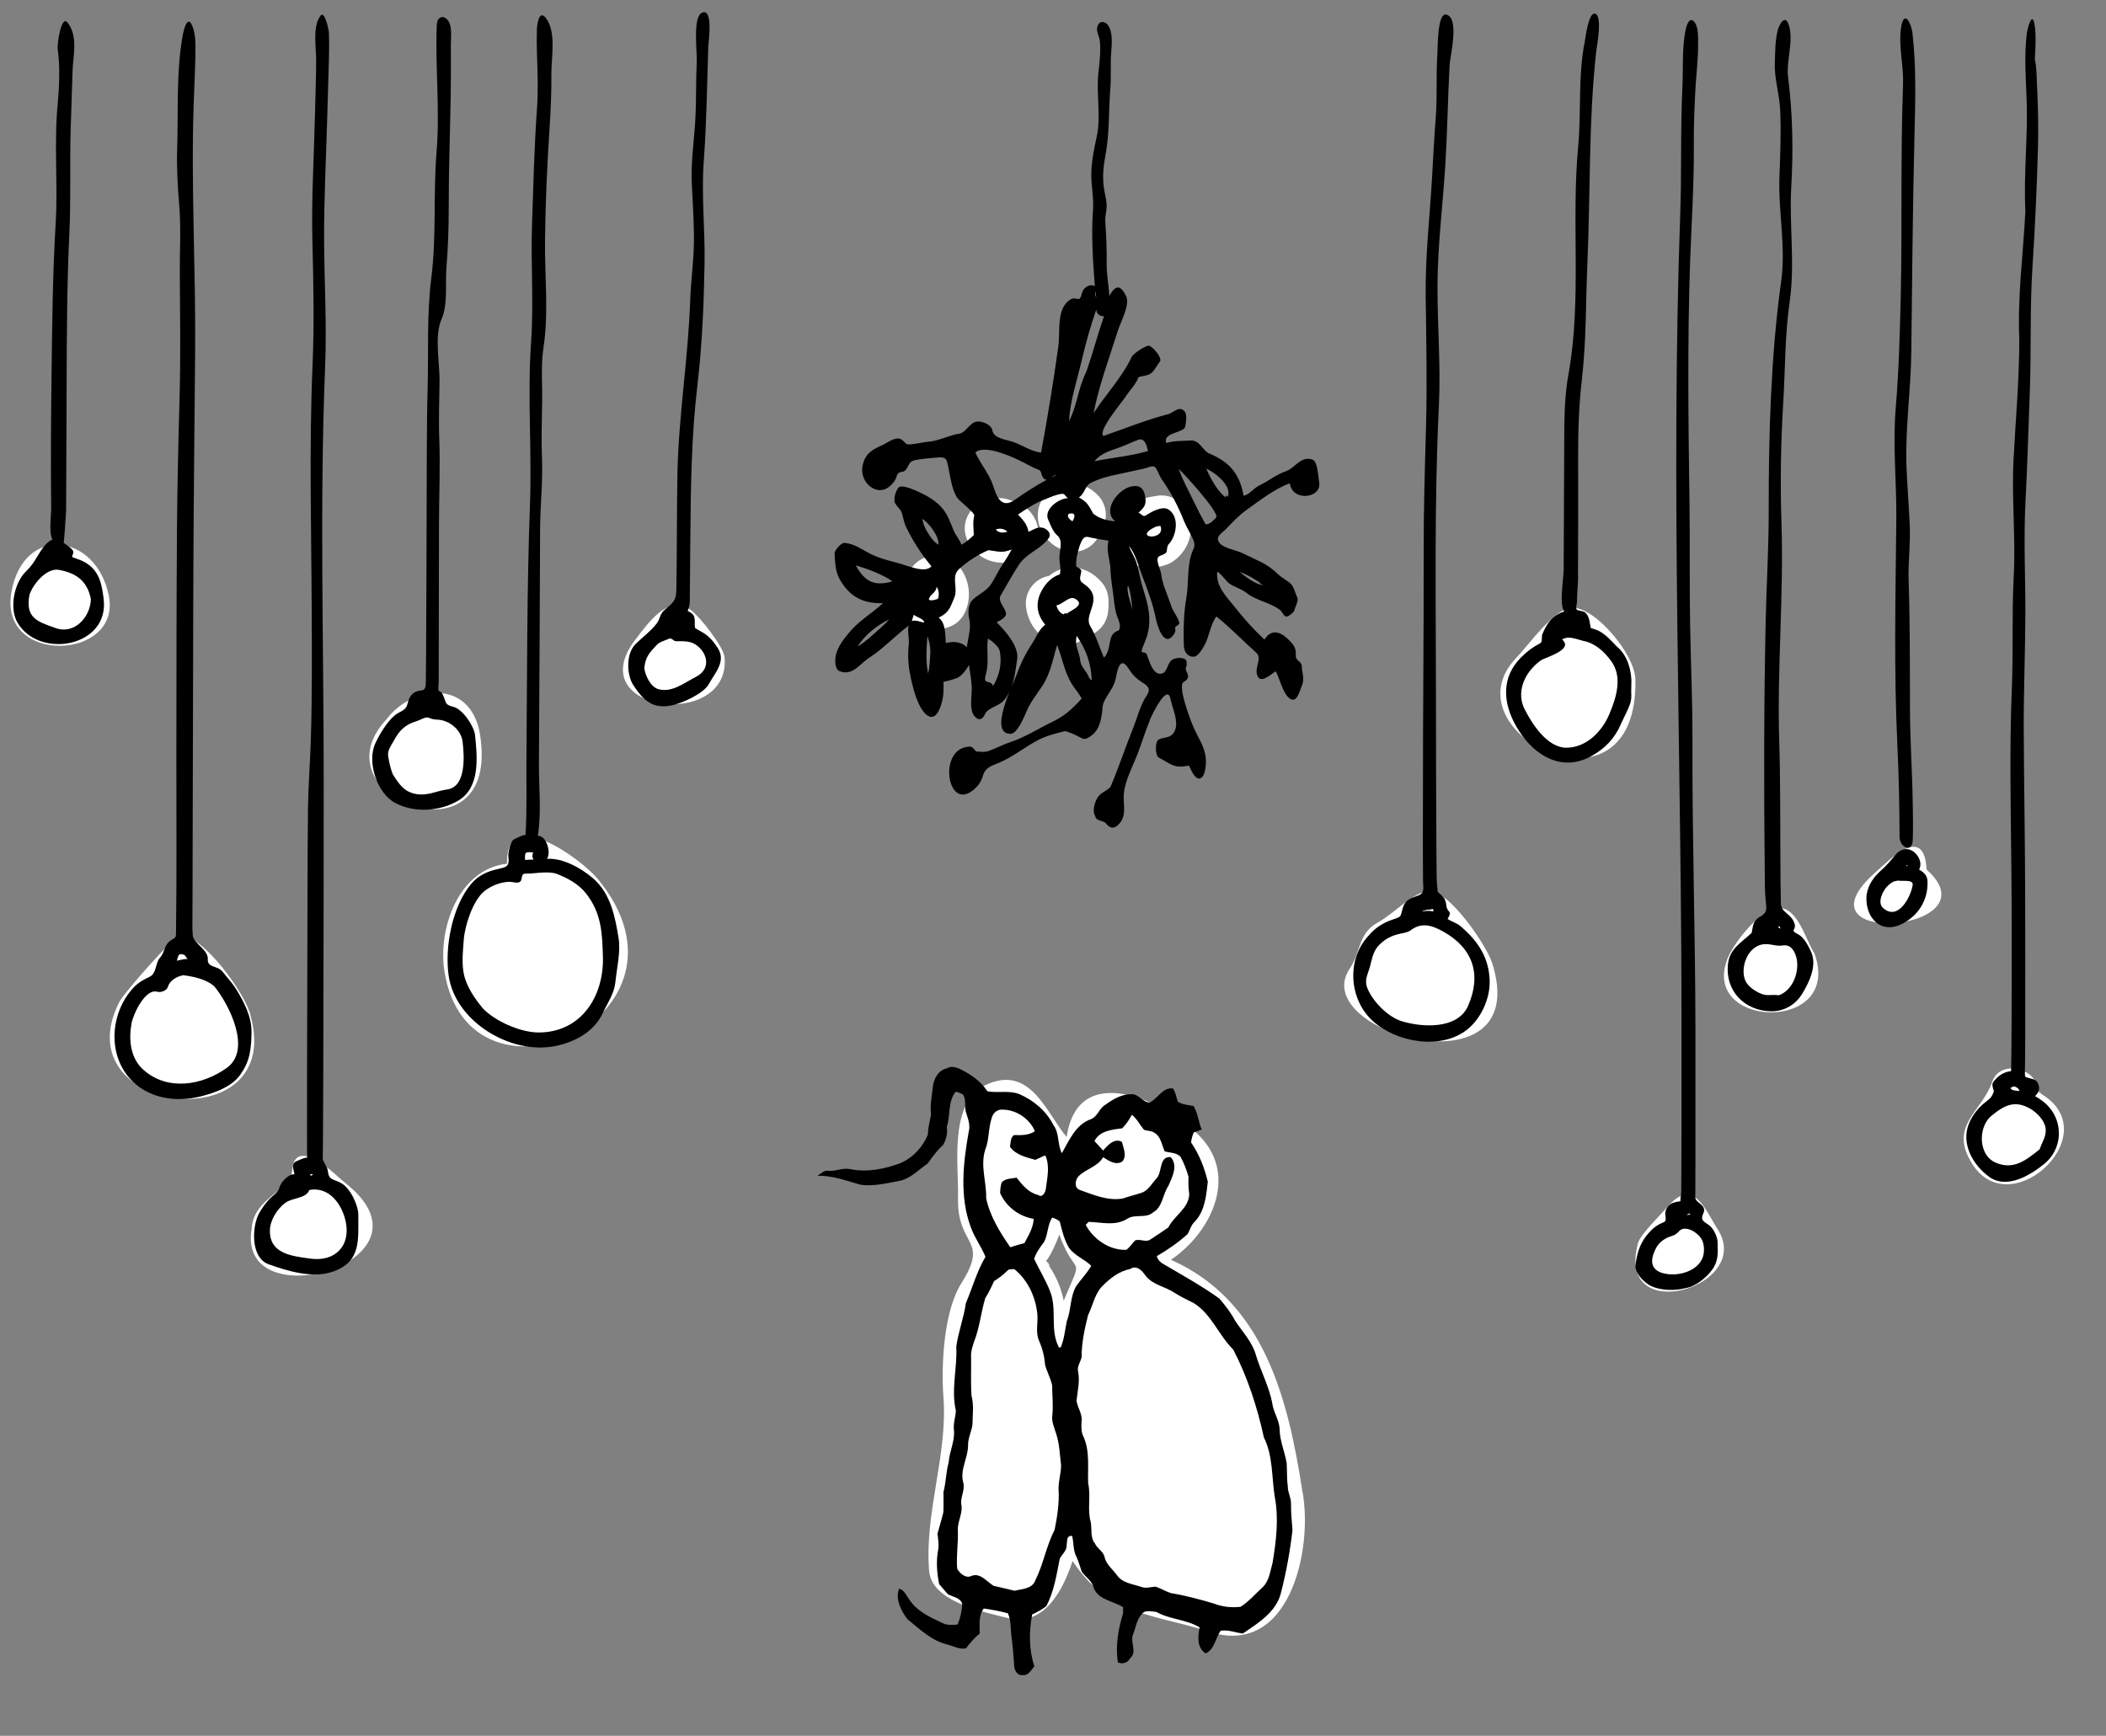 <?xml version="1.0" encoding="utf-8"?>
<!DOCTYPE svg PUBLIC "-//W3C//DTD SVG 1.1//EN" "http://www.w3.org/Graphics/SVG/1.1/DTD/svg11.dtd">
<svg version="1.1" id="Layer_1" xmlns="http://www.w3.org/2000/svg" xmlns:xlink="http://www.w3.org/1999/xlink" x="0px" y="0px"
	 width="370px" height="305px" viewBox="0 0 370 305" enable-background="new 0 0 370 305" xml:space="preserve">
<rect x="0" y="0" width="370" height="305" fill="#808080" stroke="none"/>
<g>
	<path class="cutoutwhite" fill="#FFFFFF" d="M187.814,96.898c0.26,0.041,0.52,0.061,0.777,0.061c1.705,0,3.314-0.883,4.221-2.37
		c0.368-0.602,0.897-1.533,1.248-2.652c0.54-1.723,0.098-3.603-1.152-4.905c-1.302-1.356-3.018-2.102-4.833-2.102
		c-0.521,0-1.044,0.063-1.554,0.187c-0.502,0.122-0.982,0.322-1.422,0.592c-2.09,1.284-3.134,3.651-2.659,6.03
		C182.952,94.315,185.213,96.485,187.814,96.898z"/>
	<path class="cutoutwhite" fill="#FFFFFF" d="M208.134,89.204c-0.932-1.363-2.468-2.155-4.083-2.155c-0.284,0-0.571,0.025-0.857,0.075l-0.097,0.017
		c-0.267,0.047-0.688,0.121-0.912,0.158c-0.461,0.075-0.909,0.214-1.33,0.415c-0.806,0.383-1.744,0.847-2.666,1.509
		c-1.359,0.976-2.133,2.573-2.057,4.244c0.051,1.115,0.333,2.098,0.54,2.74c0.426,1.317,1.384,2.396,2.642,2.974
		c0.849,0.39,1.763,0.588,2.716,0.588c1.088,0,1.981-0.263,2.514-0.42l0.111-0.032c0.473-0.137,0.924-0.345,1.336-0.615
		c1.613-1.058,2.751-2.739,3.121-4.612C209.455,92.362,209.107,90.627,208.134,89.204z"/>
	<path class="cutoutwhite" fill="#FFFFFF" d="M182.178,92.012c-0.996-3.033-3.736-3.844-4.636-4.111c-0.042-0.012-0.083-0.024-0.124-0.037
		c-0.582-0.23-1.199-0.346-1.818-0.346c-0.467,0-0.935,0.066-1.389,0.199c0,0-0.513,0.147-0.597,0.171
		c-0.095,0.028-0.189,0.058-0.282,0.092l-0.56,0.204c-1.252,0.45-2.27,1.384-2.825,2.594c-0.554,1.209-0.599,2.591-0.122,3.833
		c0.995,2.593,3.482,4.269,6.336,4.269c1.401,0,2.766-0.392,3.948-1.135C182.034,96.536,182.887,94.171,182.178,92.012z"/>
	<path class="cutoutwhite" fill="#FFFFFF" d="M165.284,97.772c-0.154-0.019-0.463-0.053-0.617-0.068c-0.154-0.014-0.309-0.022-0.462-0.022
		c-1.169,0-2.306,0.415-3.204,1.178c-0.812,0.69-1.373,1.619-1.613,2.643c-1.218,1.405-1.698,3.018-1.429,4.813
		c0.187,1.249,0.844,2.379,1.838,3.158c1.081,0.849,2.401,1.297,3.815,1.297c1.038,0,1.9-0.244,2.416-0.39
		c0.063-0.018,0.125-0.036,0.184-0.051c1.454-0.354,2.67-1.347,3.306-2.701c1.256-2.671,0.814-5.959-1.101-8.18
		C167.617,98.522,166.501,97.924,165.284,97.772z"/>
	<path class="cutoutwhite" fill="#FFFFFF" d="M193.611,102.382c-1.4-1.694-3.341-2.666-5.323-2.666c-1.45,0-2.853,0.519-3.984,1.468
		c-1.117,0.198-2.14,0.777-2.889,1.649c-0.904,1.053-1.323,2.437-1.157,3.815c0.457,3.784,3.438,6.638,6.934,6.638
		c0.198,0,0.399-0.009,0.598-0.027c1.141-0.104,2.21-0.601,3.025-1.404c0.036-0.018,0.129-0.061,0.31-0.113
		c1.849-0.535,3.22-2.094,3.514-3.997c0.137-0.886,0.165-1.781,0.085-2.662C194.633,104.091,194.245,103.15,193.611,102.382z"/>
</g>
<path fill="#FFFFFF" class="cutoutwhite" d="M228.827,262.118c-2.529-16.39-6.735-33.467-23.113-40.772
	c6.658-4.41,11.902-14.243,5.347-21.415c-5.205-5.696-21.562-14.384-23.664-0.155c-3.49-4.044-6.339-12.895-14.267-9.118
	c-6.508,3.1-4.665,14.258-4.814,19.746c-0.24,8.793,5.595,7.121,0.6,15.045c-3.167,5.024-3.574,14.55-3.16,20.172
	c0.742,10.077-3.346,20.147-2.523,30.381c0.435,5.412,9.353,7.166,13.804,8.297c6.448,1.638,9.797-5.083,11.401-10.017
	c6.202,9.313,13.263,9.192,23.264,12.172C226.463,291.949,230.749,272.326,228.827,262.118
	C228.695,261.262,229.727,266.896,228.827,262.118z M183.737,221.632c0.958-1.12,2.113-3.896,2.362-4.711
	c2.999,8.153,4.463,2.903,0.783,11.609C186.36,225.99,185.312,223.69,183.737,221.632
	C183.965,221.366,185.27,223.602,183.737,221.632z"/>
<g id="jedenascie">
	<path class="cutoutwhite" fill="#FFFFFF" d="M338.475,152.784c-0.394-8.261-6.781-1.428-8.874,0.401C314.112,166.729,350.871,163.778,338.475,152.784
		C338.475,152.772,339.181,153.411,338.475,152.784z"/>
</g>
<g id="dziewiec">
	<path class="cutoutwhite" fill="#FFFFFF" d="M301.717,215.9c-1.894-2.871-4.114-9.157-8.546-4.06c-1.132,1.302-4.971,5.036-5.384,6.552
		C283.675,233.458,308.426,226.064,301.717,215.9C301.208,215.128,301.829,216.07,301.717,215.9z"/>
</g>
<g id="piec">
	<path class="cutoutwhite" fill="#FFFFFF" d="M105.051,154.474c-2.942-3.583-16.221-13.273-15.978-2.714c-8.524,0.93-12.222,11.462-10.972,19.03
		C82.53,197.595,124.901,178.641,105.051,154.474C105.006,154.419,106.242,155.924,105.051,154.474z"/>
</g>
<g id="osiem">
	<path class="cutoutwhite" fill="#FFFFFF" d="M287.316,119.331c-0.096-4.281-6.901-12.548-11.038-12.548c-3.141,0-7.608,6.444-9.806,8.713
		C253.642,128.739,287.914,145.731,287.316,119.331C287.302,118.718,287.32,119.519,287.316,119.331z"/>
</g>
<g id="dziesiec">
	<path class="cutoutwhite" fill="#FFFFFF" d="M318.772,167.508c-1.483-2.142-3.016-8.719-6.843-7.898c-3.102,0.56-7.951,6.772-8.68,9.563
		C299.631,180.827,323.768,181.274,318.772,167.508z"/>
</g>
<g id="siedem">
	<path class="cutoutwhite" fill="#FFFFFF" d="M262.159,169.224c-0.946-3.046-7.704-13.07-11.203-12.602c-2.587,0.049-6.134,3.964-8.823,5.426
		c-3.592,1.953-2.946,5.079-5.011,8.16C229.542,181.519,269.562,192.571,262.159,169.224z"/>
</g>
<g id="dwanascie">
	<path class="cutoutwhite" fill="#FFFFFF" d="M357.975,191.858c0.312-4.088-6.565-5.929-7.967-1.784c-1.807,5.345-7.801,7.703-3.471,14.489
		C353.42,215.346,370.891,198.566,357.975,191.858C357.993,191.627,359.609,192.707,357.975,191.858z"/>
</g>
<g id="szesc">
	<path class="cutoutwhite" fill="#FFFFFF" d="M127.306,115.515c-0.158-1.869-4.4-7.223-5.937-8.33c-3.972-2.859-7.48,2.268-9.72,5.174
		C101.755,125.193,128.392,128.434,127.306,115.515C127.289,115.313,127.331,115.802,127.306,115.515z"/>
</g>
<g id="cztery">
	<path class="cutoutwhite" fill="#FFFFFF" d="M84.475,130.113c-1.067-11.01-11.886-9.91-16.527-3.776C55.093,139.974,87.137,152.164,84.475,130.113
		C84.353,128.849,84.532,130.583,84.475,130.113z"/>
</g>
<g id="dwa">
	<path class="cutoutwhite" fill="#FFFFFF" d="M44.026,178.482c-0.779-3.766-8.343-14.157-12.344-14.157c-0.968,0-9.883,10.062-10.755,11.792
		C10.941,195.936,50.103,200.493,44.026,178.482C43.621,176.526,44.074,178.656,44.026,178.482z"/>
</g>
<g id="trzy">
	<path class="cutoutwhite" fill="#FFFFFF" d="M60.409,207.67c-1.076-0.91-8.621-8.494-9.086-1.948c-0.249,3.513-6.827,4.791-7.101,10.154
		C41.391,232.17,78.681,221.614,60.409,207.67C59.651,207.029,62.046,208.919,60.409,207.67z"/>
</g>
<g id="jeden">
	<path class="cutoutwhite" fill="#FFFFFF" d="M19.115,104.652c-2.231-10.994-14.936-12.565-17.102-0.664C-0.348,116.979,21.433,116.077,19.115,104.652
		C18.798,103.089,19.151,104.829,19.115,104.652z"/>
</g>
<g>
	<g>
		<path class="cutoutblack" d="M166.415,187.705c0.638-0.425,1.364-0.218,2.033,0.026c1.955,0.933,3.827,2.168,5.03,4.019
			c1.857,0.337,3.812-0.207,5.616,0.498c2.52,1.099,4.724,2.951,5.979,5.435c1.079,1.431,0.674,3.386,1.483,4.947
			c1.291-2.261,2.417-5.02,5.061-5.964c1.229-0.441,1.494-1.96,2.598-2.562c1.354-0.985,2.894-1.882,4.621-1.846
			c1.26-0.016,1.934,1.462,3.163,1.457c1.436-0.705,2.292-2.723,4.076-2.458c0.498,0.679,0.57,1.545,0.876,2.344
			c0.83,0.493,1.805,0.56,2.748,0.726c0.747,1.265,0.876,2.78,1.416,4.143c-0.347,0.13-1.037,0.384-1.385,0.513
			c-0.249,0.545-0.389,1.131-0.477,1.748c1.436,2.074,2.365,4.47,2.946,6.918c-0.275,2.411-0.508,5.108-2.261,6.97
			c-0.664,0.581-0.856,1.473-1.291,2.22c-1.649,1.488-3.475,2.759-5.398,3.863c0.109,0.69,0.726,1.188,1.333,1.509
			c3.262,1.914,6.581,3.749,9.651,5.959c1.032,1.203,2.017,2.479,2.764,3.895c1.234,1.857,2.831,3.537,3.552,5.699
			c0.856,3.034,2.458,5.824,2.997,8.956c0.239,1.566,1.281,2.914,1.271,4.543c0.062,1.997,0.902,3.832,1.234,5.793
			c0.093,1.338,0.005,2.707,0.202,4.061c-0.041,1.053,0.57,1.986,0.565,3.054c-0.031,1.556,0.14,3.112,0.259,4.678
			c-0.43,3.739-1.099,7.436-2.043,11.087c-0.856,3.355-3.998,5.248-6.669,7.084c-1.302-0.13-2.562-0.71-3.895-0.482
			c-0.985,1.296-1.001,3.189-2.645,3.983c-1.577-1.001-1.39-3.003-1.063-4.574c-2.36-1.426-5.238-1.379-7.618-2.723
			c-0.84-0.062-1.934-0.41-2.531,0.368c-0.908,0.959-1.058,2.375-1.54,3.573c-0.591,1.364,0.809,3.08-0.539,4.226
			c-0.441,0.825-1.276,1.016-2.126,0.731c-0.467-2.909,0.052-5.87,0.902-8.655c0.005-0.264,0.005-0.799,0.01-1.063
			c-1.774-1.146-4.584-1.302-5.243-3.64c-0.347-1.115-1.442-1.711-2.038-2.65c-0.316-0.866-0.529-1.763-0.923-2.577
			c-0.607-1.13-0.446-2.468-0.757-3.661c-1.037-0.114-0.84,0.944-0.959,1.654c0.031,0.954-0.814,1.561-1.213,2.36
			c-0.56,2.806-1.001,5.72-2.344,8.292c-0.742,0.643-1.634,1.063-2.5,1.499c-0.576,3.003-0.586,6.166,0.379,9.096
			c-0.539,0.627-1.068,1.696-2.038,1.545c-0.871,0.176-1.462-0.788-1.494-1.519c-0.104-1.742-0.249-3.469-0.482-5.191
			c-0.176-1.39-0.052-2.842-0.627-4.133c-1.385-0.389-2.821-0.653-4.237-0.85c-0.98,1.182-0.69,2.961-0.731,4.424
			c-0.939,0.726-1.685,1.634-2.401,2.577c-1.193,0.233-2.277-0.446-3.392-0.705c-2.728-0.69-4.802-2.733-6.923-4.449
			c-1.084-1.468-2.173-3.532-1.421-5.331c0.933,0.249,1.245,1.219,1.789,1.919c1.317,2.054,3.635,3.091,5.772,4.097
			c0.83,0.446,1.799,0.358,2.717,0.275c0.467-1.151,0.736-2.401,0.793-3.625c-0.316-1.115-1.696-1.213-2.541-1.717
			c-0.508-0.602-1.027-1.172-1.509-1.758c-0.389-1.95-0.55-3.962-0.192-5.917c0.202-0.985,0.01-1.971-0.099-2.935
			c0.342-1.265,0.731-2.505,1.032-3.765c0.067-1.198,0.005-2.375,0.021-3.563c0.451-1.722,0.441-3.511,0.913-5.217
			c0.135-1.955,1.146-3.78,0.918-5.761c-0.13-1.131,0.301-2.214,0.347-3.314c-0.866-3.708,0.264-7.488,0.073-11.243
			c0.342-2.593,1.328-5.056,1.68-7.639c1.167-2.717,1.924-5.606,3.449-8.152c-0.731-1.774-1.893-3.324-2.551-5.118
			c-2.022-5.373-1.39-11.253-0.41-16.776c0.311-1.099-0.026-2.157-0.368-3.184c-0.467-1.11,0.047-2.422-0.633-3.438
			c-0.404-0.228-0.825-0.399-1.255-0.503c-1.421,1.732-0.923,4.154-1.571,6.187c0.15,1.094-0.093,2.23-0.659,3.189
			c-1.089,0.933-1.882,2.142-2.748,3.283c-1.571,1.053-2.904,2.557-4.818,3.003c-2.308,0.404-4.621,1.042-6.98,0.69
			c-2.468-0.71-4.927-1.644-7.525-1.561c0.565-0.353,1.099-0.97,1.825-0.887c1.328,0.15,2.593-0.576,3.926-0.29
			c2.971,0.602,6.036-0.01,8.837-1.058c2.188-0.944,3.889-2.79,4.797-4.978c0.047-1.213,0.327-2.37,0.57-3.542
			c-0.213-1.597,0.135-3.179,0.301-4.755C163.993,189.598,164.844,188.006,166.415,187.705z M176.242,194.976
			c-0.965-0.14-1.799,0.565-2.012,1.478c-0.612,1.82-0.415,3.786-1.146,5.585c-0.887,2.821,0.254,5.642,0.176,8.5
			c0.653,3.163,2.417,5.974,4.237,8.614c0.819-0.264,1.644-0.513,2.484-0.736c0.721-1.338,1.551-2.702,1.628-4.252
			c-2.577-0.43-4.838-2.137-5.896-4.527c0.005-0.638,0.083-1.286,0.264-1.872c0.664-0.752,1.727-0.664,2.634-0.84
			c0.985,1.271,2.085,2.64,3.755,3.029c0.804,0.602,1.343-0.524,1.385-1.162c0.254-1.914,0.721-3.946-0.099-5.782
			c-0.602,0.223-1.167,0.539-1.753,0.783c-1.608-0.456-3.428-0.85-4.455-2.287c0.124-0.736,0.031-1.602,0.716-2.069
			c1.265,0.041,2.557,0.062,3.666-0.674C180.904,196.589,178.576,195.007,176.242,194.976z M198.588,196.335
			c-0.384,0.705-0.871,1.348-1.442,1.924c-1.753,0.207-3.993,0.436-4.859,2.24c0.493,0.55,1.001,1.105,1.525,1.659
			c0.768-0.913,1.981-2.256,3.293-1.525c0.259,1.068,0.902,2.375,0.119,3.407c-1.146,0.825-2.437-0.093-3.412-0.71
			c-0.959,1.649-2.961,2.033-4.278,3.303c-0.638,0.607-0.866,2.028,0.109,2.427c2.427,0.866,4.911,1.955,7.535,1.545
			c1.073-0.363,2.173-0.633,3.252-0.98c1.307-0.373,1.955-1.727,2.831-2.655c0.949-1.136,0.373-3.817,2.411-3.661
			c1.364,1.519,0.264,3.49-0.404,5.072c-1.016,1.473-0.97,3.656-2.666,4.636c-1.286,1.136-3.143,0.233-4.548,1.125
			c-2.069,1.328-4.522,0.617-6.788,0.55c-0.13,0.13-0.389,0.394-0.524,0.524c1.369,2.546,4.175,4.496,7.131,4.387
			c0.638-0.441,1.022-1.125,1.561-1.654c0.892-0.327,1.908,0.436,2.738-0.202c1.048-0.659,2.064-1.379,3.091-2.074
			c1.027-2.08,3.563-3.314,3.677-5.85c-0.171-1.037-0.171-2.069-0.135-3.096c-0.363-1.198-0.793-2.375-1.395-3.459
			c-0.716-0.783-1.857-0.695-2.785-0.959c-0.529-1.131-0.648-2.614-1.831-3.283c-0.55-0.399-1.26-0.27-1.836-0.539
			c-0.71-0.871-1.213-1.903-2.095-2.608L198.588,196.335z M184.856,213.935c-0.825,1.265-0.716,2.894-1.39,4.226
			c-0.695,0.944-1.416,1.898-1.784,3.029c0.902,1.914,2.043,3.734,2.811,5.715c1.271,3.132-0.088,6.768,1.54,9.827l0.316,0.031
			c0.643-1.468,0.752-3.086,1.073-4.631c0.793-1.997,0.56-4.299,1.675-6.182c0.85-1.203,1.898-2.261,2.624-3.537
			c-1.203-1.182-2.899-1.763-3.9-3.153c-0.856-1.426-1.239-3.06-1.634-4.647C185.779,214.298,185.338,214.075,184.856,213.935z
			 M198.562,222.979c-2.054,0.399-3.651,1.722-5.072,3.184c-1.208,1.4-1.519,3.277-2.328,4.901
			c-0.596,2.401-1.146,4.859-1.131,7.354c-0.156,0.871-0.861,1.67-0.617,2.608c0.332,1.701-0.099,3.397-0.28,5.098
			c0.166,1.213,1.053,2.313,0.887,3.604c-0.057,0.913-0.099,1.898,0.353,2.759c1.136,2.557,0.69,5.445,0.804,8.157
			c0.508,2.22-0.182,4.548,0.441,6.757c0.259,1.245-0.13,2.712,0.752,3.801c0.379,0.902,1.436,1.348,1.675,2.334
			c0.254,1.317,1.4,2.152,2.162,3.2c0.939,1.411,2.743,1.577,4.226,2.069c0.835,0.358,1.711,0.036,2.577-0.021
			c0.923,0.296,1.753,0.835,2.697,1.136c2.567,0.425,5.087,1.099,7.582,1.846c1.473,0.576,3.091,0.747,4.667,0.56
			c1.473-0.933,2.608-2.287,3.884-3.449c1.167-1.115,1.302-2.816,1.732-4.273c0.638-3.838,1.12-7.784,0.379-11.642
			c-0.55-3.469-0.29-7.177-1.903-10.387c-1.162-5.336-2.868-10.584-5.378-15.438c-2.567-2.515-3.801-6.192-6.913-8.152
			c-1.141-0.591-2.308-1.12-3.376-1.815c-1.67-1.136-3.931-1.39-5.181-3.096C200.642,223.213,199.62,222.227,198.562,222.979z
			 M176.823,223.42c-0.648,0.648-1.395,1.193-2.173,1.68c-0.462,1.022-0.949,2.033-1.551,2.987c-0.752,2.51-0.985,5.175-1.955,7.628
			c-0.249,0.819-0.591,1.67-0.534,2.562c0.041,2.323-0.093,4.657,0.078,6.98c0.441,1.644,0.176,3.34,0.166,5.025
			c-0.161,1.265-0.819,2.437-0.778,3.749c-0.026,2.225-1.504,4.304-0.819,6.55c0.285,1.239-0.503,2.417-0.384,3.677
			c0.363,1.577-0.664,3.029-0.586,4.615c0.088,2.245-0.306,4.475-0.124,6.731c0.42,0.83,1.488,1.774,2.468,1.317
			c1.54-0.679,2.738,0.996,3.941,1.722c1.224,0.285,2.458,0.55,3.682,0.861c1.291-0.322,3.111-0.322,3.635-1.815
			c1.431-2.857,1.934-6.057,3.397-8.899c0.467-2.339,0.845-4.75,0.69-7.141c-0.026-1.411,0.436-2.769,0.446-4.159
			c-0.239-1.908-0.275-3.863-0.902-5.689c-0.306-1.032-0.809-2.043-0.638-3.132c0.187-1.758-0.026-3.521-0.031-5.269
			c-0.275-1.229-0.892-2.344-1.229-3.526c-0.114-1.452-0.451-2.857-1.022-4.18c-0.71-1.478-0.239-3.117-0.337-4.662
			c-0.264-3.06-1.649-6.104-4.076-8.048c-0.233,0.021-0.705,0.052-0.944,0.073L176.823,223.42z"/>
	</g>
	<path class="cutoutblack" d="M301.763,218.26c-0.008-0.883-0.659-2.259-1.321-2.834c-0.824-0.717-1.833-0.858-1.208-2.17
		c0.77-1.615-1.445-1.827-1.396-2.913c0.011-0.24,0.008-0.486,0.011-0.727c0.02-1.88,0.016-3.761,0.018-5.641
		c0.01-7.624,0.006-15.249,0-22.873c-0.012-16.979-0.581-33.953-0.522-50.923c0.024-6.791-0.291-13.635-0.41-20.431
		c-0.124-7.058-0.011-14.107-0.108-21.161c-0.195-14.168-0.384-28.315,0.103-42.483c0.233-6.789,0.706-13.529,0.657-20.327
		c-0.024-3.252,0.087-6.503,0.256-9.75c0.14-2.696,0.51-5.509,0.493-8.2c-0.007-1.121,0.148-3.317-0.833-4.146
		c-0.885-0.748-1.328,1.367-1.407,1.793c-0.606,3.238-0.358,6.655-0.517,9.932c-0.358,7.388-0.114,14.757-0.377,22.144
		c-1.713,47.964,0.263,95.919,0.221,143.901c-0.008,9.148,0.023,18.298-0.047,27.446c-0.002,0.208,0,0.416-0.008,0.624
		c-0.038,1.002-0.154,0.559-0.137,1.546c-1.202,0.157-2.134,0.398-2.579,1.638c-0.312,0.869,0.405,1.748-0.402,2.071
		c-1.167,0.468-1.909,1.066-2.721,2.018c-1.428,1.675-1.897,3.33-2.185,5.452c-0.196,1.445,1.581,3.193,2.769,3.739
		c1.717,0.79,4.171,0.834,5.977,0.356c1.758-0.268,3.675-1.803,4.688-3.2C301.976,221.489,301.781,220.173,301.763,218.26
		C301.763,218.234,301.767,218.616,301.763,218.26z M293.708,223.916c-2.426-0.059-4.158-1.108-3.165-3.704
		c0.427-1.116,0.863-1.831,1.924-2.496c1.05-0.658,1.688-0.414,2.506-1.363c0.736-0.853,2.053-0.364,2.769,0.143
		c1.232,0.87,1.681,1.778,1.622,3.33C299.257,222.665,296.15,223.984,293.708,223.916
		C293.704,223.916,293.839,223.919,293.708,223.916z M296.886,213.427c-0.199,0.019-0.399,0.038-0.598,0.056
		C296.491,213.386,297.135,212.951,296.886,213.427C296.698,213.455,296.931,213.341,296.886,213.427z"/>
	<path class="cutoutblack" d="M318.147,167.15c-0.507-1.044-1.183-2.448-2.275-3.012c-1.558-0.804-0.197-0.616-0.603-1.879
		c-0.57-1.774-2.348-1.859-2.391-3.522c-0.067-2.639-0.063-5.281-0.083-7.921c-0.052-6.832,0.012-13.678-0.203-20.507
		c-0.403-12.786,0.807-25.547,0.395-38.309c-0.228-7.038-0.132-14.136,0.303-21.164c0.368-5.953,0.278-11.873,1.13-17.797
		c0.979-6.811-0.106-13.494,0.289-20.277c0.371-6.372,0.24-12.887-0.561-19.215c-0.372-2.94,1.051-6.375,0.107-9.204
		c-0.667-2.001-1.712,0.109-1.93,0.973c-0.471,1.863-0.434,3.809-0.507,5.715c-0.107,2.824,0.805,5.484,0.938,8.273
		c0.188,3.931,0.012,7.868-0.13,11.798c-0.219,6.076,1.162,12.242,0.309,18.323c-0.933,6.653-1.451,13.196-1.777,19.899
		c-0.33,6.792-0.425,13.638-0.415,20.44c0.009,6.492-0.393,12.918-0.532,19.394c-0.315,14.593-0.325,29.217-0.165,43.815
		c0.02,1.834-0.018,3.678,0.19,5.502c0.182,1.599,0.167,1.836-1.103,2.635c-1.174,0.739-1.13,1.528-1.381,2.801
		c-1.8,1.716-3.894,2.757-4.175,5.539c-0.477,4.715,2.961,8.182,7.628,8.247c2.191,0,4.191-1.089,5.397-3.048
		C317.837,172.644,319.331,169.591,318.147,167.15C317.673,166.173,318.164,167.186,318.147,167.15z M312.515,174.88
		c-1.476-0.205-2.121,0.276-3.54-0.465c-1.114-0.582-2.168-1.337-2.504-2.576c-0.597-2.205,0.662-5.502,3.226-5.912
		c1.272-0.203,2.286,0.408,3.532,0.193c1.099-0.189,1.784,0.544,2.181,1.526C316.408,170.117,315.221,173.923,312.515,174.88
		C312.4,174.864,313.28,174.609,312.515,174.88z M312.725,163.175c-0.129-0.128-0.261-0.252-0.395-0.375
		C312.603,162.735,312.864,162.83,312.725,163.175C312.688,163.139,312.739,163.142,312.725,163.175z"/>
	<path class="cutoutblack" d="M286.601,120.672c0.175-2.456-0.549-5.503-2.562-7.09c-0.964-1.005-1.897-2.078-3.152-2.73
		c-0.447-0.232-0.937-0.328-1.405-0.503c-0.201-0.916-0.197-1.88-0.866-2.623c-0.29-0.321-0.934-0.398-1.329-0.481
		c-0.675-0.142-0.219-0.996-0.221-1.577c-0.003-1.037,0.076-2.063,0.144-3.098c0.054-0.827,0.025-1.667,0.03-2.496
		c0.037-6.74,0.035-13.481,0.019-20.221c-0.01-4.276,0.148-8.764,0.643-13.014c0.819-7.025,0.694-13.977,1.001-21.025
		c0.533-12.248,0.181-24.501,1.525-36.711c0.072-0.659,1.242-6.709-0.308-6.709c-1.091,0-1.581,4.362-1.678,4.837
		c-1.232,6.037-0.603,12.454-1.179,18.58c-1.244,13.23,0.674,26.886-1.713,40.02c-0.862,4.741-0.702,9.927-0.743,14.741
		c-0.025,2.949-0.031,5.898-0.042,8.846c-0.014,3.529-0.025,7.059-0.045,10.588c-0.01,1.804-0.833,6.097,0.092,7.417
		c-2.154,0.789-2.955,1.955-3.861,4.049c-0.136,0.56,0.064,1.334-0.352,1.55c-1.316,0.685-2.292,1.417-3.332,2.457
		c-3.908,3.908-3.08,8.834-0.342,13.032c2.889,4.429,7.586,7.1,12.586,4.384c2.41-1.309,4.18-3.137,5.253-5.64
		c0.504-1.176,1.19-2.345,1.611-3.546C286.76,122.616,286.525,121.748,286.601,120.672
		C286.625,120.335,286.574,121.051,286.601,120.672z M267.714,124.315c-1.349-3.12,0.392-6.425,3.001-8.287
		c0.732-0.522,5.89-1.859,3.724-3.666c1.247-0.818,2.987,0.176,4.276,0.367c1.846,0.588,3.184,1.856,4.327,3.39
		c2.109,2.831,0.895,6.575-0.343,9.456c-1.271,2.967-4.009,5.803-7.516,5.803C271.766,131.377,269.016,126.999,267.714,124.315
		C267.108,122.914,267.793,124.477,267.714,124.315z"/>
	<path class="cutoutblack" d="M359.976,194.497c-0.714-0.812-1.514-1.358-2.44-1.902c0.802-0.763,0.948-1.615,0.347-2.512
		c-0.411-0.613-1.497-0.521-2.102-0.933c-0.057-0.868-0.009-1.727,0.001-2.594c0.031-2.694,0.028-5.389,0.032-8.083
		c0.01-7.675,0.003-15.351-0.022-23.027c-0.03-9.098-0.21-18.181-0.242-27.279c-0.024-6.71,0.255-13.419,0.284-20.132
		c0.028-6.523-0.321-13.172,0.014-19.679c0.333-6.467,0.519-12.989,0.766-19.467c0.279-7.289-0.01-14.587,0.463-21.861
		c0.461-7.093,0.786-14.184,0.976-21.29c0.095-3.572,0-7.138-0.169-10.705c-0.073-1.547-0.044-3.1-0.384-4.616
		c0.087-1.849,0.234-3.704,0.03-5.551c-0.375-3.4-1.31-0.101-1.462,1.195c-0.449,3.822-0.156,7.555-0.013,11.381
		c0.246,6.575-0.549,13.157-0.218,19.717c-0.398,7.544-1.398,14.944-1.071,22.518c0.003,7.035-0.642,14.022-1.009,21.037
		c-0.363,6.948,0.422,13.935,0.014,20.867c-0.317,6.454-0.049,12.918-0.311,19.37c-0.434,10.537-0.19,21.146-0.085,31.691
		c0.075,7.554,0.065,15.109,0.049,22.663c-0.007,3.327-0.015,6.655-0.049,9.982c-0.009,0.828-0.015,1.656-0.041,2.484
		c-0.005,0.144,0.002,0.299-0.025,0.441c-1.286,0.112-2.357,0.853-3.135,1.947c-0.294,0.413,0.013,1.158,0.13,1.576
		c-0.377,1.1-0.651,1.253-1.534,1.957c-1.235,0.985-2.18,2.167-2.81,3.639c-1.518,3.546,0.63,7.342,3.481,9.424
		c3.14,2.296,7.297-0.288,9.711-2.244C362.288,201.969,362.554,197.43,359.976,194.497
		C359.888,194.396,360.736,195.361,359.976,194.497z M349.834,196.088c2.268-1.874,4.144-2.892,6.935-1.232
		c1.037,0.616,2.217,1.801,2.541,3.014c0.415,1.552-0.511,2.688-0.969,4.072c-2.376,1.92-4.62,3.733-7.797,2.309
		C347.507,202.894,347.546,197.979,349.834,196.088C349.864,196.063,349.19,196.62,349.834,196.088z M353.758,190.889
		c0.342-0.023,1.061,0.442,1.019,0.807c-0.536-0.105-1.318,0.021-1.57-0.535C353.39,191.071,353.574,190.98,353.758,190.889
		C353.769,190.889,353.575,190.975,353.758,190.889z"/>
	<path class="cutoutblack" d="M256.83,162.937c-0.728-0.715-1.671-0.929-2.502-1.466c0.946-1.593-0.078-0.974-0.223-2.374
		c-0.15-1.441-0.68-1.544-1.518-2.412c-0.055-0.776-0.159-1.513-0.172-2.288c-0.04-2.323-0.049-4.647-0.062-6.97
		c-0.046-7.827-0.064-15.653-0.065-23.48c-0.004-17.597-0.337-35.208,0.513-52.776c0.339-7.001-0.276-13.988-0.247-20.993
		c0.03-7.094,0.946-14.274,1.382-21.365c0.357-5.819,0.433-11.623,0.747-17.436c0.084-1.554,1.795-8.208-0.578-8.814
		c-1.611-0.406-1.505,6.027-1.567,6.892c-0.264,3.733,0.006,7.462-0.291,11.183c-0.279,3.49-0.447,6.979-0.647,10.474
		c-0.402,7.036-1.211,13.861-1.122,20.922c0.097,7.727,0.274,15.402,0.054,23.128c-0.202,7.107-0.417,14.195-0.406,21.307
		c0.025,14.589-0.14,29.188-0.131,43.783c0.003,4.872-0.031,9.746,0.016,14.619c0.01,1.056,0.33,2.041-0.78,2.449
		c-1.4,0.514-2.343,0.74-2.787,2.249c-0.454,1.54-0.102,1.447-1.718,1.985c-1.705,0.568-3.161,1.483-4.31,2.882
		c-3.902,4.198-3.383,11.139,0.715,14.915c4.122,3.798,12.072,5.263,16.723,1.481c2.358-1.918,3.933-5.365,3.863-8.443
		C261.626,168.364,259.759,165.503,256.83,162.937z M257.926,176.735c-1.838,4.193-8.125,3.799-11.702,2.685
		c-2.354-0.733-4.939-3.367-5.906-5.584c-0.723-1.658-0.048-2.442,0.378-4.038c0.372-1.396,0.571-2.738,1.631-3.787
		c0.901-0.892,1.724-1.381,2.944-1.771c0.691-0.221,1.997-0.338,2.547-0.762c1.93-1.497,3.79-0.886,5.743,0.204
		C258.811,166.614,260.328,171.245,257.926,176.735C257.688,177.28,257.933,176.721,257.926,176.735z M251.356,159.803
		c0.369-0.18,0.524-0.069,0.467,0.335c-0.773-0.16-1.265-0.102-2.052,0.024C250.256,159.905,250.812,159.81,251.356,159.803z"/>
	<path class="cutoutblack" d="M108.673,164.798c-0.622-3.78-1.397-7.848-4.529-10.512c-2.084-1.773-5.25-3.553-8.055-3.385
		c0.785-1.014-0.054-4.127-1.603-4.042c0.666-4.053,0.173-8.568,0.201-12.657c0.055-8.022,0.093-16.043,0.128-24.065
		c0.026-5.753,0.046-11.505,0.074-17.258c0.019-4.098,0.497-8.164,0.33-12.281c-0.134-3.314-0.029-6.594,0.03-9.908
		c0.058-3.221-0.249-6.436,0.239-9.64c0.947-6.224,0.182-12.663,0.266-18.934c0.085-6.372,0.342-12.72,0.768-19.072
		c0.228-3.402,0.382-6.724,0.354-10.127c-0.024-2.878,0.913-7.322-0.992-9.778c-1.199-1.545-1.536,1.294-1.558,2.008
		c-0.043,1.408-0.034,2.861,0.012,4.27c0.103,3.174,0.238,6.389,0.011,9.558c-0.485,6.78-0.637,13.576-0.877,20.369
		c-0.244,6.909,0.321,13.82-0.164,20.73c-0.666,9.484,0.156,19.061-0.197,28.577c-0.554,14.927-0.488,29.888-0.619,44.823
		c-0.039,4.401,0.116,8.859-0.163,13.254c0.014-0.219-2.054,0.657-2.264,0.952c-0.384,0.536-0.826,2.073-0.75,2.739
		c0.225,1.977-0.353,1.92-2.122,2.342c-1.757,0.42-3.214,1.138-4.399,2.533c-3.363,3.961-4.697,11.185-3.963,16.177
		c1.184,8.056,10.894,13.874,18.642,12.341c3.5-0.692,6.856-2.447,8.456-5.857c0.836-1.781,1.928-3.26,2.178-5.305
		C108.341,170.187,109.078,167.261,108.673,164.798C108.525,163.897,108.682,164.85,108.673,164.798z M105.925,168.14
		c0.197,6.878-3.799,13.273-11.299,13.273c-3.191,0-7.665-1.978-9.836-4.274c-1.172-1.455-2.205-2.891-2.893-4.641
		c-0.931-2.368-0.592-4.805-0.427-7.288c0.163-2.473,1.556-6.862,3.541-8.555c1.176-1.003,3.003-1.718,4.568-1.718
		c0.486,0,1.58,0.419,1.924-0.164c0.269-0.456,0.079-1.276,0.74-1.268c1.784,0.022,3.58-0.462,5.351-0.042
		c2.002,0.741,4.039,1.828,5.376,3.536C105.686,160.472,105.805,163.945,105.925,168.14
		C105.949,168.977,105.906,167.494,105.925,168.14z M93.561,150.657c0.056,0.125,0.112,0.249,0.168,0.374
		c-0.492,0.004-0.984,0.027-1.475,0.067c-0.102-1.482,0.096-1.397,1.393-1.342C93.626,150.051,93.465,150.362,93.561,150.657
		C93.606,150.793,93.541,150.595,93.561,150.657z"/>
	<path class="cutoutblack" d="M126.138,113.92c-0.677-1.087-1.537-2.111-2.645-2.769c-0.461-0.274-0.945-0.511-1.385-0.82
		c-0.118-0.676,0.063-1.342-0.163-2.01c-0.15-0.441-0.716-0.788-1.116-0.962c0.145-0.517,0.349-1.016,0.352-1.563
		c0.014-0.319,0.013-0.64,0.016-0.96c0.04-3.449,0.058-6.899,0.088-10.348c0.077-8.972,0.182-17.901,1.241-26.815
		c0.836-7.036,1.134-14.342,1.257-21.424c0.098-5.961-0.581-11.983-0.138-17.937c0.5-6.718,0.571-13.509,0.795-20.245
		c0.017-0.509,0.942-6.768-1.118-5.825c-1.647,0.757-0.835,6.897-0.908,8.442c-0.165,3.453-0.064,6.911-0.256,10.367
		c-0.206,3.699-0.807,7.505-0.615,11.206c0.161,3.098,0.347,6.224,0.378,9.325c0.037,3.763-0.534,7.525-0.665,11.288
		c-0.357,10.239-2.062,20.36-2.244,30.604c-0.12,6.739-0.058,13.48-0.186,20.219c-0.039,2.039-0.836,2.385-2.112,3.51
		c-0.857,0.756-0.698,1.545-1.385,2.412c-1.049,1.324-2.385,2.309-3.612,3.488c-1.776,1.708-1.659,5.462-0.423,7.326
		c1.729,2.607,3.392,4.243,6.795,3.497c1.809-0.397,5.581-2.057,6.491-3.798C125.557,118.26,127.605,116.275,126.138,113.92
		C125.663,113.158,126.151,113.94,126.138,113.92z M122.236,118.95c-2.011,1.013-4.227,2.841-6.605,2.126
		c-1.332-0.401-2.275-2.38-2.43-3.675c0.159-1.965,0.956-2.787,2.21-4.106c0.548-0.578,1.425-0.723,2.108-1.065
		c0.485-0.232,0.792,0.435,1.231,0.435c1.258,0,2.496-0.088,3.588,0.672C124.407,114.865,124.908,117.595,122.236,118.95
		C122.22,118.958,122.452,118.84,122.236,118.95z"/>
	<path class="cutoutblack" d="M62.952,213.484c0.008-1.702-1.401-4.726-3.026-5.612c-1.396-0.77-2.155-0.432-2.332-2.162
		c-0.069-0.681-0.917-1.693-0.898-2.154c0.054-1.265,0.037-2.536,0.046-3.803c0.044-6.361,0.056-12.722,0.071-19.083
		c0.035-14.423,0.056-28.845,0.059-43.268c0.005-24.349-0.74-48.795,0.253-73.125c0.299-7.318-0.145-14.658-0.184-21.979
		c-0.039-7.27,0.355-14.546,0.553-21.814c0.094-3.449,0.214-6.891,0.303-10.339c0.039-1.496,0.038-2.994-0.011-4.49
		c-0.01-0.298-0.723-3.821-1.449-2.929c-1.472,1.81-0.79,5.643-0.794,7.794c-0.006,3.284-0.139,6.59-0.217,9.876
		c-0.174,7.324-0.627,14.652-0.443,21.978c0.183,7.271,0.338,14.508,0.026,21.777c-0.619,14.425-0.206,28.924-0.147,43.365
		c0.03,7.428,0.076,14.82-0.146,22.241c-0.122,4.075-0.452,8.148-0.506,12.222c-0.07,5.222-0.071,10.445-0.09,15.667
		c-0.039,10.393-0.064,20.787-0.077,31.181c-0.005,3.754-0.009,7.508-0.004,11.262c0.001,0.964,0.002,1.927,0.011,2.891
		c0.001,0.155-0.001,0.311,0.008,0.466c-0.016-0.252-1.969,0.6-2.087,0.691c-0.781,0.605-0.19,1.473-0.151,2.201
		c-1.011-0.14-2.468,1.477-2.64,2.358c-0.154,0.788-1.328,1.497-1.83,2.072c-0.654,0.75-1.262,1.546-1.74,2.421
		c-1.266,2.321-1.506,7.804,1.675,8.947c3.361,1.206,7.684,2.514,11.225,1.321C63.492,221.744,62.927,217.876,62.952,213.484
		C62.959,211.986,62.949,214.006,62.952,213.484z M54.552,221.152c-3.374-0.452-7.197-0.873-7.134-4.968
		c0.026-1.769,1.295-3.812,2.716-4.84c1.332-0.964,3.598-0.705,4.223-2.26c3.493-0.647,5.776,2.558,6.395,5.628
		C61.601,218.927,58.872,221.73,54.552,221.152C54.529,221.149,54.879,221.196,54.552,221.152z M54.507,206.337
		c0.068-0.018,0.482-0.14,0.419,0.105C54.596,206.635,54.456,206.6,54.507,206.337C54.62,206.308,54.507,206.394,54.507,206.337z"/>
	<path class="cutoutblack" d="M83.458,129.155c-0.161-1.54-2.16-4.529-3.747-4.939c-1.627-0.419-1.231-0.647-1.904-2.138
		c-0.406-0.901-0.883-0.264-0.789-1.362c0.021-0.249,0.047-0.473,0.05-0.713c0.023-1.745,0.014-3.491,0.018-5.237
		c0.016-7.574,0.025-15.147,0.039-22.721c0.009-4.921,0.237-9.892,0.051-14.81c-0.13-3.475,0.016-6.927,0.045-10.4
		c0.027-3.136-0.932-7.784,0.332-10.701c1.195-2.759,0.642-6.074,0.878-9.034c0.283-3.556,0.414-7.126,0.406-10.694
		c-0.013-6.462,0.234-12.912,0.344-19.373c0.052-3.063,0.044-6.133,0.03-9.196c-0.005-1.147,0.254-3.063-0.394-4.078
		c-0.829-1.297-2.017-0.815-2.075,0.562c-0.31,7.432,0.576,14.91-0.039,22.346c-0.611,7.394,0.011,14.8-0.931,22.216
		c-0.811,6.391-0.466,12.895-0.641,19.317c-0.109,3.994-0.135,7.987-0.146,11.982c-0.018,6.31-0.035,12.621-0.056,18.931
		c-0.017,5.047-0.035,10.094-0.066,15.141c-0.009,1.568-0.018,3.135-0.038,4.703c-0.005,0.382-0.007,0.764-0.021,1.146
		c-0.061,1.747-0.905,0.856-2.053,1.612c-0.726,0.47-0.985,1.269-1.193,2.059c-0.309,1.171-1.355,1.186-2.231,1.942
		c-1.381,1.191-2.61,3.242-3.378,4.874c-1.536,3.261,0.284,8.792,3.476,10.488c3.343,1.777,7.849,1.526,11.101-0.412
		C84.42,138.344,83.852,132.968,83.458,129.155C83.455,129.127,83.503,129.594,83.458,129.155z M69.01,136.046
		c-0.404-1.021-0.646-2.101-0.813-3.184c-0.16-1.038,0.512-1.825,1-2.734c1.014-1.887,2.066-2.852,4.111-3.46
		c0.586-0.174,1.525-0.831,2.096-0.53c0.529,0.279,1.073,0.282,1.663,0.328c1.979,0.156,4.034,1.853,4.22,3.99
		c0.271,2.302,0.66,7.807-2.723,8.257c-1.937,0.259-3.41,1.156-5.422,0.81C70.985,139.152,70.117,137.785,69.01,136.046
		C68.482,134.71,69.129,136.232,69.01,136.046z"/>
	<path class="cutoutblack" d="M44.188,181.329c0.041-2.717-1.377-5.397-2.757-7.612c-0.668-1.072-1.508-1.925-2.277-2.926
		c-0.959-1.248-2.746-0.635-2.646-2.294c0.098-1.611-2.536-2.75-2.628-4.114c-0.033-0.482-0.083-0.876-0.08-1.352
		c0.03-4.304,0.032-8.609,0.043-12.914c0.04-15.524,0.07-31.049,0.116-46.573c0.042-13.975,0.206-27.938,0.324-41.909
		c0.121-14.393-0.737-28.796-0.262-43.173c0.112-3.386,0.312-6.793,0.321-10.18c0.003-1.316-0.088-2.824-0.697-4.022
		c-0.813-1.601-1.46,1.463-1.549,1.961c-1.166,6.55-0.754,13.349-0.967,19.972c-0.107,3.323,0.09,6.615,0.365,9.923
		c0.323,3.892,0.077,7.807,0.098,11.708c0.04,7.421,0.163,14.816-0.045,22.235c-0.211,7.509-0.391,15.022-0.449,22.521
		c-0.105,13.404-0.089,26.809-0.111,40.213c-0.017,10.393,0.085,20.794-0.062,31.186c-0.011,0.807-0.098,0.743-0.85,1.215
		c-1.305,0.82-1.043,2.058-1.978,3.101c-0.83,0.928-0.57,2.746-1.801,3.333c-1.122,0.535-1.99,0.997-2.85,1.92
		c-3.909,4.193-4.604,11.195-0.863,15.692c3.112,3.741,8.246,4.536,12.715,3.399c2.398-0.61,5.353-1.641,6.854-3.715
		C43.955,186.435,44.143,184.305,44.188,181.329z M39.771,187.688c-4.232,3.002-10.288,4.063-14.536,0.321
		c-2.351-2.071-2.651-5.334-2.124-8.206c0.285-1.552,2.366-6.163,4.529-5.544c0.604,0.173,1.644-0.174,1.847-0.849
		c0.348-1.16,1.571-1.831,2.686-2.056c1.721,0.202,4.172,0.703,5.525,2.01C40.221,176.475,44.355,184.509,39.771,187.688
		C39.512,187.872,39.996,187.532,39.771,187.688z M32.401,167.779c0.2,0.224,0.379,0.465,0.537,0.722
		c-0.653-0.028-1.233,0.197-1.867,0.297C31.377,167.854,31.3,167.409,32.401,167.779C32.598,167.987,32.179,167.704,32.401,167.779z
		"/>
	<g>
		<path class="cutoutblack" d="M333.162,91.212c-0.13,13.238-0.45,26.557,0.188,39.787c0.258,5.359,0.361,10.687,0.381,16.05
			c0.007,1.815,2.214,2.886,2.313,0.61c0.091-2.092,0.035-4.195,0.007-6.288c-0.075-5.63-0.483-11.266-0.492-16.892
			c-0.012-7.439,0.011-14.953-0.235-22.383c-0.107-3.243,0.339-6.468,0.202-9.721c-0.148-3.519-0.465-7.028-0.584-10.549
			c-0.225-6.647,0.776-13.226,0.85-19.858c0.142-12.709,0.252-25.416,0.559-38.121c0.144-5.964,0.339-12.006-0.345-17.943
			c-0.235-2.044-1.58-4.332-2.032-0.872c-0.427,3.272,0.492,6.515,0.37,9.799c-0.46,12.402-0.13,24.82-0.403,37.231
			c-0.146,6.64-0.351,13.21-0.895,19.836C332.514,78.36,333.226,84.766,333.162,91.212
			C333.153,92.188,333.179,89.569,333.162,91.212z"/>
		<path class="cutoutblack" d="M338.635,154.77c-0.028-0.528-0.218-0.962-0.603-1.348c-0.257-0.249-0.545-0.454-0.864-0.616
			c0.212-0.435,0.275-0.891,0.188-1.367c-0.275-1.287-1.517-2.497-2.85-2.195c-1.02,0.232-1.486,0.93-2.111,1.692
			c-0.726,0.885-1.315,1.461-2.148,2.222c-1.319,1.204-2.315,2.848-2.342,4.659c-0.052,3.454,2.495,6.251,6.01,4.637
			C336.95,161.061,338.812,158.158,338.635,154.77C338.63,154.677,338.67,155.447,338.635,154.77z M335.042,152.002
			C335.356,152.37,334.654,152.133,335.042,152.002C335.07,152.035,335.011,152.012,335.042,152.002z M336.033,155.533
			c-0.344,2.117-2.6,6.382-5.215,3.99c-1.081-0.989,0.034-3.174,0.893-3.925c0.645-0.564,0.886-0.768,1.762-0.875
			C334.276,154.898,336.208,154.457,336.033,155.533C335.874,156.511,336.06,155.369,336.033,155.533z"/>
	</g>
	<path class="cutoutblack" d="M18.207,105.208c-0.297-2.339-0.64-4.469-2.615-5.97c-0.757-0.575-1.347-0.782-2.209-1.1
		c-0.967-0.356-0.74-0.134-0.508-0.98c0.185-0.674-1.329-1.453-1.682-1.776c0.039,0.036,0.415-5.142,0.418-5.53
		c0.05-7.599,0.064-15.199,0.094-22.798c0.034-8.689,0.066-17.384,0.479-26.055c0.291-6.108,0.05-12.231,0.232-18.348
		c0.099-3.332,0.232-6.658,0.323-9.991c0.081-2.951,1.037-6.083-0.82-8.643c-1.159-1.598-1.903,3.761-1.784,4.611
		c0.429,3.046,0.286,6.406,0.019,9.458c-0.705,7.014,0.042,14.14-0.376,21.168C9.251,48.092,9.167,56.97,9.055,65.829
		C8.955,73.638,8.901,81.451,8.993,89.26c0.017,1.479-0.442,4.175,0.217,5.563c-1.065,0.348-1.975,1.833-2.523,2.733
		c-0.789,1.297-1.065,1.801-2.143,2.864c-2.09,2.065-2.955,6.497-1.445,9.025C6.945,115.885,19.281,113.666,18.207,105.208
		C18.175,104.953,18.259,105.618,18.207,105.208z M9.699,110.328c-3.192-1.115-5.25-1.796-4.537-5.74
		c0.538-1.855,3.004-4.863,5.179-4.46c3.085,0.57,4.973,1.938,5.622,5.107C15.923,108.363,13.103,111.598,9.699,110.328
		C9.393,110.22,10.109,110.48,9.699,110.328z"/>
	<path class="cutoutblack" d="M231.763,84.798c-0.134-0.786-0.248-3.673-1.114-4.01c-2.083-0.81-3.041,1.409-4.718,2.013
		c-1.071,0.344-2.226,1.069-3.171,1.665c-0.55,0.348-1.146,0.615-1.712,0.936c-0.879,0.499-1.553,1.475-2.559,1.718
		c-0.698-3.9-2.482-5.988-6.171-7.494c-1.256-0.781-1.591-2.354-3.241-2.225c-1.357,0.106-2.85,0.001-4.143,0.448
		c-0.816-1.815,3.085-1.807,3.292-2.862c0.12-0.613,0.367-2.106-0.063-2.648c-0.898-1.131-1.876,0.066-2.795,0.397
		c-3.908,0.994-7.684,2.546-11.497,3.857c-1.128-0.787,3.424-6.143,3.882-6.891c0.715-1.168,1.802-2.112,2.264-3.421
		c0.83-0.32,1.8-0.199,2.458-0.911c0.457-0.495,0.88-1.28,1.309-1.837c0.484-0.629-1.303-2.685-1.909-2.778
		c-0.598-0.092-2.787,1.395-3.044,1.944c-1.694,3.615-4.545,6.57-6.697,9.892c0.93-4.876,2.761-9.662,4.225-14.387
		c0.509-1.643,2.246-4.675,1.467-6.215c-0.946-1.869-1.786-2.08-2.924,0.015c-0.108-1.915-0.508-3.839-0.477-5.754
		c0.038-2.312-0.066-4.891-0.232-7.191c-0.065-0.899,0.136-1.563,0.214-2.473c0.11-1.281-0.342-2.507-0.494-3.763
		c-0.223-1.851-0.066-3.666,0.289-5.485c0.764-3.916,0.546-7.929,0.874-11.892c0.164-1.977-0.003-3.975,0.128-5.944
		c0.102-1.546,0.423-3.872-0.645-5.214c-0.3-0.377-1.111-0.633-1.468-0.167c-0.816,1.064,0.004,1.964,0.132,3.051
		c0.189,1.612-0.02,3.771-0.216,5.329c-0.477,3.78,0.489,7.896-0.342,11.59c-0.445,1.975-0.874,4.21-0.933,6.228
		c-0.064,2.209,0.464,4.349,0.298,6.558c-0.336,4.482-0.005,8.97,0.317,13.441c-0.765-0.557-1.814,0.144-2.124,0.812
		c-0.183,0.394-0.302,1.52-0.834,1.408c-0.245-0.051-0.832-0.183-1.126-0.028c-2.775,1.459-1.956,5.716-2.316,8.306
		c-0.872,6.267-1.892,12.488-3.038,18.705c-1.822-0.206-3.328-1.351-5.038-1.913c-1.094-0.359-3.315-0.595-3.521-1.976
		c-0.162-1.084-2.117-1.864-3.104-1.47c-0.949,0.379-1.711,1.893-2.65,2.03c-1.871,0.273-3.518,1.235-5.416,1.414
		c-1.032,0.098-2.039,0.36-3.071,0.461c-1.067,0.104-0.82-0.146-1.679-0.804c-0.938-0.718-2.507,0.533-3.283,0.882
		c-1.926,0.867-3.165,1.516-3.615,3.749c-0.581,2.883,2.684,5.735,5.048,3.3c0.559-0.576,0.719-0.763,0.971-1.578
		c0.32-1.036,1.092-0.378,1.606-1.095c0.749-1.043,0.46-1.469,1.876-1.728c1.147-0.21,2.312-0.279,3.47-0.395
		c1.981-0.2,1.807,0.341,2.215,2.278c0.316,1.501,0.656,4.061,1.803,5.191c0.367,0.361,2.745,2.307,2.645,2.706
		c-0.284,1.134-0.126,2.292-0.075,3.439c-0.667,0.626-1.347,1.27-2.17,1.689c-0.371-0.954-1.041-1.659-1.407-2.567
		c-0.532-1.308-1.001-2.679-1.918-3.78c-0.978-1.174-2.396-2.077-3.764-2.725c-0.626-0.297-3.331-1.621-3.946-0.981
		c-0.511,0.532-1.028,2.153-0.577,2.853c0.319,0.494,0.764,0.896,1.059,1.405c0.316,0.887,0.41,1.837,0.827,2.692
		c1.264,2.604,2.628,4.696,4.451,6.911c-1.11,1.272-4.175-0.11-5.534-0.48c-1.772-0.483-3.585-0.904-5.234-1.737
		c-1.574-0.795-2.664-1.726-4.498-1.9c-0.61-0.059-1.789,1.328-1.754,1.88c0.096,1.502,0.115,3.089,0.865,4.442
		c1.735,3.128,4.142,4.386,7.647,4.26c-2.042,1.887-4.222,3.063-6.004,5.241c-0.946,1.156-1.807,2.215-2.23,3.682
		c-0.232,0.804-0.323,2.654,0.571,3.018c2.303,0.938,3.537-1.251,5.245-2.347c2.449-1.578,4.569-3.875,6.914-5.629
		c-0.25,0.991,0.148,2.23,0.032,3.279c-0.184,1.663-0.127,3.353,0.178,4.998c0.368,1.987,1.322,6.322,3.117,7.513
		c1.741,1.155,2.615-2.255,2.761-3.655c0.079-0.759,0.039-1.52,0.042-2.281c0.817-0.148,1.618-0.381,2.395-0.675
		c0.773-0.294,1.739-1.582,2.071-2.301c0.197,1.443,0.504,2.899,0.498,4.358c-0.005,1.254-0.421,3.493,0.407,4.57
		c0.788,1.025,1.498,0.687,1.936-0.288c0.49-1.091,2.308-1.348,3.191-2.282c1.786-1.889,2.092-4.908,2.448-7.386
		c0.327-2.281-2.177-5.023-3.6-6.437c0.519-0.327,1.8-0.847,1.62-1.678c-0.213-0.977-1.494-2.096-0.917-3.061
		c1.088-1.819,2.06-3.681,3.242-5.439c1.365-2.031,3.861-2.702,5.215-4.654c0.541-0.779-0.354-1.602-1.031-1.783
		c-0.924-0.247-1.733,0.37-2.552,0.717c-0.145-1.237-1.009-2.185-1.837-3.04c1.304-0.877,2.845-1.93,4.308-2.498
		c0.876-0.34,1.848-0.805,2.755-1.03c1.301-0.322,0.913,0.047,1.721,0.655c-1.535-0.018-4.289,1.926-3.491,3.734
		c0.431,0.978,0.801,2.089,1.619,2.811c1.068,0.941,0.38,2.511,0.362,3.913c-0.009,0.645,0.364,2.387,0.038,2.933
		c-1.201,0.407-2.174,1.281-2.849,2.338c-1.425,2.232-1.387,4.436,0.32,6.493c-1.187,0.906-1.596,2.277-2.44,3.54
		c-1.103,1.653-1.945,3.479-2.628,5.343c-0.622,1.698-4.95,10.29-1.024,10.29c1.183,0,2.352-2.882,2.794-3.919
		c0.617-1.496,1.828-3.063,2.736-4.409c1.48-2.193,1.894-4.807,2.656-7.271c1.063,2.699,1.295,5.183,3.107,7.614
		c0.428,0.574,0.858,1.15,1.199,1.782c-0.392,0.506-0.87,0.934-1.318,1.389c-1.164,1.181-2.428,2.04-3.922,2.761
		c-2.417,1.167-4.694,2.658-7.246,3.497c-1.314,0.432-2.519,1.083-3.812,1.56c-0.771,0.284-1.438,0.14-2.243,0.094
		c-0.221-0.213-0.639-0.845-1.015-0.845c-5.575,0-4.263,10.536-0.084,8.047c1.105-0.658,1.976-1.719,2.308-2.971
		c0.402-1.356,1.424-1.691,2.604-2.155c2.538-0.997,4.77-2.896,7.195-4.133c1.442-0.736,3.031-1.119,4.593-1.503
		c0.405,0.017,1.674,0.584,2.075,0.781c1.201,0.588,1.298,0.892,2.403,0.126c1.342-0.931,1.694-2.107,1.972-3.658
		c0.252-1.403-0.034-1.698,0.744-3.05c0.841-1.48,1.507-2.09,1.807-3.815c0.234-1.347,0.806-3.458,2.041-1.579
		c0.915,1.392,1.35,1.854,2.792,2.785c1.681,1.085,0.657,1.753-0.081,3.215c-0.717,1.421-1.112,3.017-1.707,4.492
		c-1.402,3.475-2.564,7.043-4.037,10.49c-0.974,0.996-1.899,0.955-2.504,2.32c-0.354,0.798-0.689,2.001-0.166,2.844
		c0.132,0.888,1.428,0.7,1.872,1.258c0.629,0.787,1.308,1.041,2.122,0.278c1.677-1.572,0.834-3.559,1.026-5.535
		c0.226-2.357,1.561-4.756,2.403-6.943c0.8-2.078,1.445-4.232,2.297-6.284c0.377-0.908,2.929-6.07,3.478-3.434
		c0.394,1.892,1.739,4.488,0.49,6.11c-0.681,0.883-1.676,0.603-2.588,1.089c-0.623,0.332-0.595,2.809,0.05,3.148
		c2.253,1.181,2.635,1.939,5.292,1.413c0.343,0.595,0.931,2.275,1.799,2.275c1.119,0,1.246-2.673,1.191-3.361
		c-0.188-2.351-1.328-3.671-2.217-5.755c-0.448-1.05-2.843-7.203-1.686-7.854c0.889-0.5,0.976-1.003,0.457-1.934
		c-0.297-0.533,0.217-0.876,0.044-1.335c0.244-1.061-1.423-1.059-1.965-0.85c-1.46,0.266-1.135,1.938-2.186,2.584
		c-1.721,0.669-2.429-2.292-2.809-3.247c-0.357-0.899-1.369,0.236-0.711-1.392c0.505-1.25,0.896-2.096,1.059-3.466
		c0.315-2.652-0.405-4.669-1.144-7.157c-0.39-1.313-0.61-2.679-0.987-4.011c-0.338-1.196-1.009-2.014-1.386-3.129
		c1.249,1.596,1.568,3.317,2.319,5.242c0.965,2.475,1.882,4.898,2.406,7.51c0.22,1.1,1.389,5.346,3.157,2.857
		c0.284-0.39,0.36-0.815,0.229-1.275c0,0,0.786-0.642,0.689-0.523c0.381-0.471-1.202-2.511-1.314-3.114
		c-0.649-1.945-1.585-3.846-1.836-5.834c-0.096-0.759-1.115-2.552-0.327-3.02c0.363-0.216,1.178-0.354,1.305-0.803
		c0.11-0.388,0.051-0.988,0.363-1.303c1.366-1.432,1.949-4.767,0.018-6.075c-0.654-0.443-1.482-0.223-2.163,0.025
		c-0.687,0.25-1.312,0.636-1.932,1.017c-0.463,0.285-0.716-0.371-1.237-0.487c0.834-0.81,1.382-1.247,1.234-2.504
		c-0.177-1.498-0.698-2.475-2.446-2.14c-2.297,0.441-5.273,4.167-2.867,6.155c-1.361-0.164-2.79-0.453-3.858-1.376
		c-0.822-1.465-1.074-2.055-2.513-2.836c1.065-0.728,1.043-2.052,2.099-2.574c1.612-0.797,3.091-1.157,4.85-1.523
		c1.53-0.318,3.056-0.655,4.58-1.001c0.891-0.202,1.63-0.796,2.134,0.164c0.317,0.603,0.534,1.252,0.925,1.816
		c1.49,2.053,2.881,4.769,3.813,7.126c0.436,1.102,1.081,2.101,1.57,3.177c0.676,1.486,0.145,1.576-0.257,2.937
		c-0.754,2.544-0.388,5.023-0.853,7.575c-0.46,2.526-0.519,5.79-0.428,8.371c0.032,0.92,0.544,1.916,1.688,1.916
		c0.89,0,1.697-1.616,2.057-2.253c0.706-1.384,1.001-3.613,1.974-4.817c2.44,1.953,4.653,4.256,6.981,6.347
		c1.123,1.009-0.274,2.463,0.16,3.888c0.538,1.766,2.362-0.031,3.261-0.603c0.693,0.995,1.47,4.987,3.095,4.987
		c0.787,0,1.266-1.903,1.512-2.446c0.537-1.187,0.019-2.284-0.02-3.562c-0.067-0.305-0.238-0.556-0.514-0.751
		c-0.652-0.647-0.503-0.665-0.534-1.545c-0.039-1.109-0.752-1.767-1.519-2.48c-1.393-1.294-2.881-1.546-3.989,0.217
		c-1.935-1.813-3.597-3.66-5.21-5.718c-1.426-1.819-3.329-3.566-3.087-6.166c0.403-0.024,1.645,1.685,2.067,1.994
		c0.887,0.65,2.101,0.948,3.033,1.65c1.713,1.416,4.246,1.705,5.996,3.089c0.288,0.228,0.769,1.41,1.26,1.056
		c0.247-0.002,1.149-0.733,1.197-0.982c0.125-0.651,0.788-1.728,0.519-2.304c-0.316-0.678-0.584-1.809-1.06-2.327
		c-0.586-0.637-1.602-1.08-2.265-1.723c-0.894-0.867-1.849-1.578-2.958-2.147c-1.058-0.542-2.154-1.007-3.214-1.545
		c-1.097-0.557-3.339-0.914-4.076-1.745c-1.011-1.142,0.229-1.709,1.069-2.572c1.145-1.177,2.158-2.307,3.505-3.272
		c2.421-1.734,4.875-3.683,7.681-4.754C227.056,88.25,232.228,87.526,231.763,84.798C231.728,84.591,231.766,84.816,231.763,84.798z
		 M154.745,110.292c-1.314,1.164-2.547,2.374-4.05,3.308c1.093-1.897,3.534-3.861,5.504-4.738
		C155.768,109.39,155.254,109.841,154.745,110.292C154.342,110.649,155.272,109.825,154.745,110.292z M154.541,102.499
		c-2.05,0-3.281-1.482-4.192-3.163c1.993,0.583,4.692,1.584,6.418,2.786C156.065,102.413,155.294,102.499,154.541,102.499z
		 M162.315,109.441c-0.469-0.189-1.575-0.562-2.12-0.311c0.101-0.375,0.214-0.746,0.34-1.114
		C161.058,108.477,162.547,108.806,162.315,109.441C161.754,109.214,162.361,109.315,162.315,109.441z M163.006,93.6
		c-0.511-0.791-0.812-1.506-0.959-2.443c1.17,0.767,2.947,3.022,2.828,4.545C164.041,95.23,163.511,94.381,163.006,93.6
		C162.903,93.439,163.53,94.411,163.006,93.6z M163.435,114.978c-0.092,1.127-0.105,2.27-0.371,3.375
		c-0.46-2.208-0.291-4.366-0.128-6.596C163.293,112.79,163.522,113.881,163.435,114.978
		C163.413,115.247,163.513,114.001,163.435,114.978z M164.783,105.226c-0.468,0.127-1.1,0.402-1.587,0.158
		c0.055-0.943,1.295-1.138,1.343-2.291C164.959,103.706,165.047,104.533,164.783,105.226
		C164.719,105.243,165.05,104.527,164.783,105.226z M175.644,114.398c0.42,2.17-0.031,4.219-1.166,6.137
		c-0.487-1.336-1.894,0.089-1.25-2.157c0.563-1.962,0.043-4.166,0.339-6.186C174.234,112.591,175.503,113.608,175.644,114.398
		C175.666,114.51,175.556,113.903,175.644,114.398z M176.151,99.167c-0.726,1.058-1.268,2.267-1.957,3.355
		c-0.893,1.41-2.069,1.705-3.248,2.807c-0.917,0.858-0.928,2.464-0.625,3.616c0.311,1.387-0.299,3.401-0.461,4.797
		c-0.948-1.012-2.42-1.1-3.685-0.749c-0.14-1.47,0.013-3.527-1.264-4.464c1.834-0.894,2.003-1.756,2.738-3.482
		c0.726-1.705-0.609-3.745,0.839-5.05c1.573-1.419,3.232-2.479,5.166-3.332c1.799,0.227,2.339,0.57,4.088-0.123
		C177.257,97.443,176.73,98.322,176.151,99.167C176.145,99.177,176.703,98.362,176.151,99.167z M174.95,93.033
		c0.637-0.274,1.521-0.129,2.032,0.379C176.327,93.684,175.41,93.656,174.95,93.033z M178.313,87.807
		c-2.395,1.709-3.236-0.605-3.818-2.436c-0.667-2.094-2.26-3.853-3.137-5.88c1.569-1.346,5.81,0.506,7.463,1.27
		c1.233,0.57,2.385,1.306,3.664,1.777c0.689,0.212,0.322,1.665,1.418,1.765C181.957,85.335,180.116,86.547,178.313,87.807
		C177.84,88.144,179.967,86.652,178.313,87.807z M184.807,83.84c0.291-0.295,0.443-0.348,0.842-0.398
		C185.369,83.575,185.088,83.707,184.807,83.84C184.825,83.822,185.086,83.703,184.807,83.84z M203.084,92.524
		c0.259-0.045,0.518-0.089,0.777-0.134C204.97,95.101,198.656,94.63,203.084,92.524C203.29,92.49,202.511,92.796,203.084,92.524z
		 M198.126,102.628c0.524,1.391,0.687,3.018,0.818,4.497C198.623,105.725,197.888,104.069,198.126,102.628
		C198.396,103.345,197.996,103.414,198.126,102.628z M192.444,51.19c0.072,0.367,0.126,0.736,0.164,1.108
		C192.4,51.955,192.346,51.586,192.444,51.19C192.459,51.279,192.392,51.69,192.444,51.19z M187.828,90.258
		c1.26-0.25,1.038,0.581,0.598,1.335C188.081,91.438,187.222,90.684,187.828,90.258C187.91,90.241,187.66,90.376,187.828,90.258z
		 M187.19,107.983c-0.866-0.002-1.401-0.873-1.596-1.607c1.079-0.146,2.275-1.75,3.276-1.183
		C190.911,106.349,187.921,107.289,187.19,107.983C186.344,107.981,187.778,107.424,187.19,107.983z M191.262,118.893
		c-0.396-1.024-1.351-1.688-1.47-2.804c-0.179-1.683-1.066-2.599-0.621-4.354c1.661,2.417,2.541,4.882,2.63,7.806
		C191.544,119.39,191.364,119.175,191.262,118.893C191.014,118.252,191.367,119.181,191.262,118.893z M189.636,95.994
		c0.428-0.963,0.614-1.887,1.677-1.616c1.128,0.287,2.287,0.408,3.428,0.623c-0.363,1.484,0.086,2.97,0.324,4.431
		c0.021,1.504,0.234,2.995,0.448,4.481c0.188,1.307,0.261,2.655,0.608,3.932c0.274,1.007,0.983,2.017,0.424,2.944
		c-2.197,0.601-1.05,3.155-2.589,4.767c-0.822-1.84-1.365-3.808-2.412-5.544c-0.982-1.628,1.047-3.591,0.456-5.536
		c-0.281-0.923-1-1.472-1.751-2.006c-0.822-0.584-0.387-1.165-0.279-2.104c0.043-0.375-0.662-0.685-0.892-0.841
		C188.988,98.322,189.319,97.14,189.636,95.994C189.762,95.711,189.316,97.149,189.636,95.994z M190.839,65.371
		c-1.409,2.698-1.604,5.97-3.016,8.596c0.181-3.572,1.389-7.08,2.198-10.538c0.736-3.134,1.522-5.991,2.577-9.022
		c0.046,0.711,0.631,1.225,1.361,1.15C192.837,58.801,191.976,62.122,190.839,65.371C190.437,66.142,190.984,64.959,190.839,65.371z
		 M195.755,80.441c-1.163,0.18-2.326,0.36-3.48,0.593c1.233-1.452,2.703-1.79,4.428-2.421c1.083-0.396,2.117-0.913,3.202-1.304
		c1.179-0.512,1.566,0.96,1.776,1.935C199.747,79.824,197.746,80.132,195.755,80.441C194.611,80.618,197.724,80.136,195.755,80.441z
		 M222.032,102.857c-1.543-0.197-3.09-1.465-4.293-2.386C219.288,101.025,220.715,101.881,222.032,102.857
		C221.59,102.801,220.549,101.758,222.032,102.857z M211.569,105.673C211.413,105.167,211.595,105.479,211.569,105.673
		C211.544,105.593,211.573,105.64,211.569,105.673z M213.658,90.93c-0.474,0.51-1.069,1.218-1.851,1.195
		c-0.711-1.268-1.379-2.559-2.008-3.87c-0.929-1.938-1.995-3.843-2.722-5.866C207.918,83.124,214.375,90.159,213.658,90.93
		C213.111,91.517,213.708,90.876,213.658,90.93z M215.562,87.574c-1.629-1.121-2.864-3.454-3.628-5.231
		C213.515,83.048,216.796,85.57,215.562,87.574C214.81,87.056,216.013,86.842,215.562,87.574z"/>
</g>
</svg>
